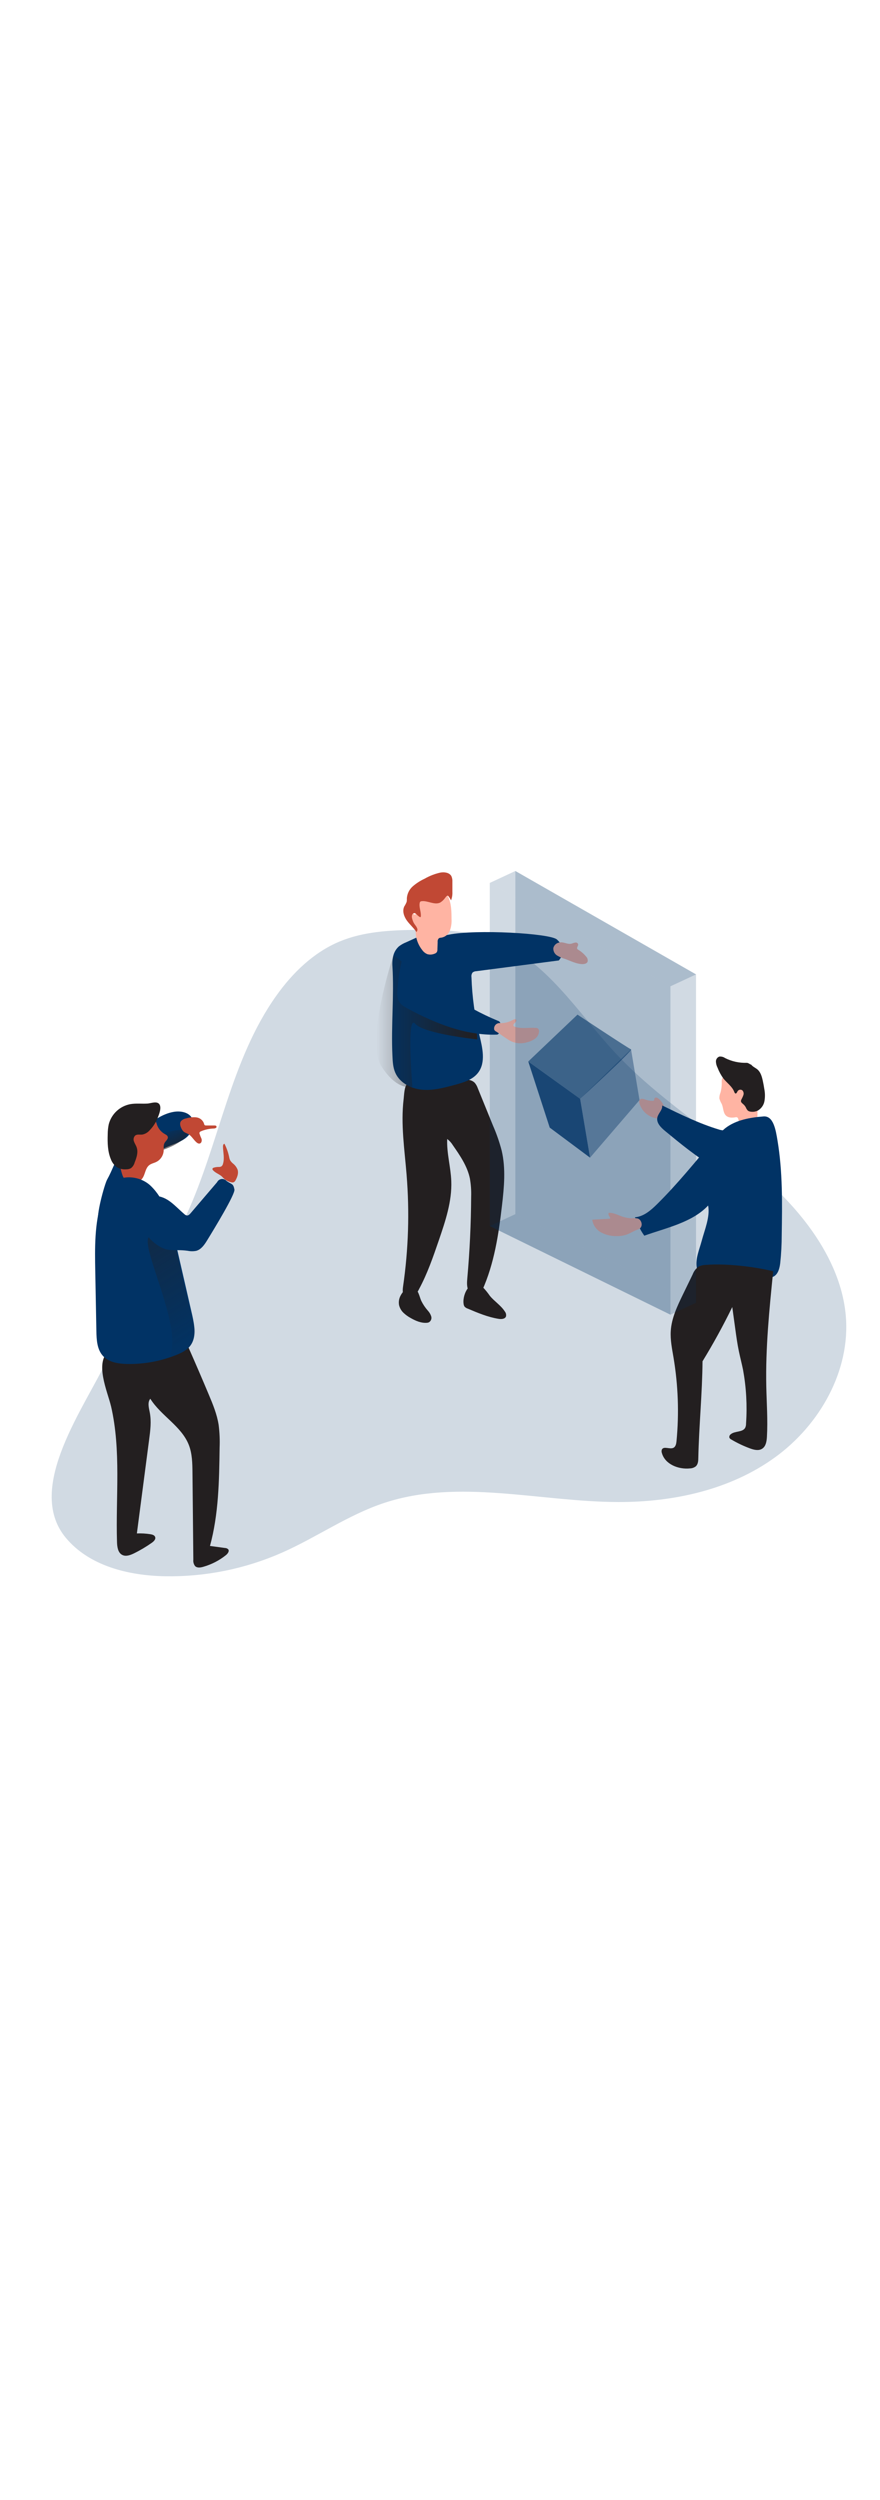 <svg id="_0118_team_work" xmlns="http://www.w3.org/2000/svg" xmlns:xlink="http://www.w3.org/1999/xlink" viewBox="0 0 500 500" data-imageid="team-work-3-39" imageName="Team Work 3" class="illustrations_image" style="width: 176px;"><defs><style>.cls-1_team-work-3-39{opacity:.57;}.cls-1_team-work-3-39,.cls-2_team-work-3-39,.cls-3_team-work-3-39,.cls-4_team-work-3-39,.cls-5_team-work-3-39,.cls-6_team-work-3-39,.cls-7_team-work-3-39,.cls-8_team-work-3-39,.cls-9_team-work-3-39,.cls-10_team-work-3-39,.cls-11_team-work-3-39,.cls-12_team-work-3-39{stroke-width:0px;}.cls-1_team-work-3-39,.cls-3_team-work-3-39,.cls-4_team-work-3-39,.cls-5_team-work-3-39{isolation:isolate;}.cls-1_team-work-3-39,.cls-3_team-work-3-39,.cls-4_team-work-3-39,.cls-5_team-work-3-39,.cls-12_team-work-3-39{fill:#68e1fd;}.cls-2_team-work-3-39{fill:url(#linear-gradient);}.cls-3_team-work-3-39{opacity:.18;}.cls-4_team-work-3-39{opacity:.82;}.cls-5_team-work-3-39{opacity:.39;}.cls-6_team-work-3-39{fill:url(#linear-gradient-4-team-work-3-39);}.cls-7_team-work-3-39{fill:url(#linear-gradient-2-team-work-3-39);}.cls-8_team-work-3-39{fill:url(#linear-gradient-3-team-work-3-39);}.cls-9_team-work-3-39{fill:#231f20;}.cls-10_team-work-3-39{fill:#c14834;}.cls-11_team-work-3-39{fill:#ffb4a3;}</style><linearGradient id="linear-gradient-team-work-3-39" x1="900.78" y1="1519.36" x2="948.51" y2="1519.36" gradientTransform="translate(-527.39 1705.56) scale(1 -1)" gradientUnits="userSpaceOnUse"><stop offset="0" stop-color="#231f20" stop-opacity="0"/><stop offset="1" stop-color="#231f20"/></linearGradient><linearGradient id="linear-gradient-2-team-work-3-39" x1="741.27" y1="1585.52" x2="798.58" y2="1585.52" xlink:href="#linear-gradient-team-work-3-39"/><linearGradient id="linear-gradient-3-team-work-3-39" x1="620.44" y1="1524.82" x2="627.43" y2="1507.54" xlink:href="#linear-gradient-team-work-3-39"/><linearGradient id="linear-gradient-4-team-work-3-39" x1="642.68" y1="1398.73" x2="554.94" y2="1538.5" xlink:href="#linear-gradient-team-work-3-39"/></defs><path id="background_team-work-3-39" class="cls-3_team-work-3-39 targetColor" d="M37.37,413.46c13.27,16.01,35.56,21.5,56.36,21.88,22.9.4,45.61-4.19,66.56-13.44,19.63-8.69,37.47-21.39,57.84-28.17,42.42-14.1,88.51-.65,133.22-.56,31.37.07,63.61-6.97,89.03-25.41,25.42-18.44,42.94-49.28,40.18-80.54-1.65-18.59-10.11-36.02-21.25-50.99-29.36-39.38-76-62.14-109.48-97.99-21.81-23.32-39.51-53.2-69.36-64.49-14.18-5.37-29.68-5.81-44.82-5.66-14.53.2-29.38,1.02-42.76,6.64-14.72,6.16-26.64,17.74-35.89,30.75-26.12,36.72-32.28,83.72-51.13,124.67-12.88,28.05-31.63,53.09-44.54,81.13-12.5,27.26-47.62,73.61-23.96,102.19Z" style="fill: rgb(1, 51, 101);"/><g id="character_3_team-work-3-39"><path class="cls-11_team-work-3-39" d="M373.96,163.84c-.34-.26-.74-.43-1.16-.48-.42-.04-.82.19-1,.57-.12.34,0,.74-.21,1.02-.23.21-.54.31-.85.27-1.35-.01-2.69-.24-3.96-.67-.58-.24-1.19-.4-1.81-.48-.63-.07-1.26.2-1.63.72-.25.56-.28,1.2-.06,1.78,1.36,4.66,5.36,8.07,10.18,8.68,1.5.16,3.29-.13,4.01-1.45,1.67-3.08-.99-8.24-3.51-9.96Z"/><path class="cls-12_team-work-3-39 targetColor" d="M376.24,167.87c.34,2.48-2.25,4.39-2.75,6.84-.64,3.03,2.01,5.66,4.39,7.63,8.85,7.31,17.76,14.65,27.66,20.46,1.65.96,3.49,1.93,5.38,1.67,2.43-.33,4.14-2.5,5.36-4.65,1.53-2.68,6.24-11.62,4.46-14.75-1.39-2.44-9.3-2.64-12.1-3.49-11.25-3.39-21.82-8.58-32.4-13.73Z" style="fill: rgb(1, 51, 101);"/><path class="cls-2_team-work-3-39" d="M376.24,167.87c.34,2.48-2.25,4.39-2.75,6.84-.64,3.03,2.01,5.66,4.39,7.63,8.85,7.31,17.76,14.65,27.66,20.46,1.65.96,3.49,1.93,5.38,1.67,2.43-.33,4.14-2.5,5.36-4.65,1.53-2.68,6.24-11.62,4.46-14.75-1.39-2.44-9.3-2.64-12.1-3.49-11.25-3.39-21.82-8.58-32.4-13.73Z"/><path class="cls-11_team-work-3-39" d="M409.34,160.63c-.43,1.02-.64,2.12-.62,3.23.31,1.12.78,2.18,1.38,3.17.96,2.23.71,5.1,2.52,6.7,1.34,1.16,3.36,1.16,5.11.87.35-.12.73-.12,1.08,0,.22.12.39.31.49.53.59,1.09.31,2.44.49,3.67.02.26.11.51.26.73.34.33.8.5,1.27.46,1.62-.03,3.22-.31,4.75-.85,1.27-.24,2.44-.86,3.35-1.79.57-.88.89-1.9.91-2.95.17-3.51-.13-7.03-.88-10.46-.38-2.64-1.17-5.2-2.32-7.6-1.19-2.42-3.31-4.26-5.87-5.1-.85-.22-1.72-.34-2.6-.37-1.68-.08-3.37-.02-5.04.17-1.03.12-2.44.22-3.09,1.16-.65.94-.41,2.32-.44,3.39-.04,1.69-.28,3.38-.73,5.01Z"/><path class="cls-9_team-work-3-39" d="M424.35,143.62c-4.29.16-8.55-.77-12.38-2.71-.95-.66-2.11-.96-3.27-.83-1.17.43-1.95,1.56-1.93,2.81.05,1.22.36,2.4.92,3.49.83,2.18,1.95,4.25,3.32,6.14,2.05,2.58,5.01,4.53,6.17,7.6.16.42.38.93.83.95s.77-.74,1.05-1.27c.53-.89,1.68-1.18,2.56-.65.07.04.14.09.2.14.66.7.88,1.71.57,2.63-.31.89-.7,1.75-1.16,2.58-.14.26-.23.54-.24.84,0,.79.77,1.31,1.36,1.84.58.5,1.06,1.11,1.41,1.79.27.68.66,1.3,1.16,1.82.43.31.94.51,1.46.57,1.36.24,2.77.06,4.03-.51,2.08-1.13,3.53-3.14,3.94-5.46.4-2.31.36-4.67-.1-6.97-.24-1.59-.53-3.18-.88-4.75-.51-2.32-1.23-4.79-3.06-6.32-1.16-.95-2.61-1.5-3.49-2.68-.86-.2-1.67-1.07-2.48-1.03Z"/><path class="cls-12_team-work-3-39 targetColor" d="M402.35,224.69c-8.97,9.64-23.87,12.71-36.27,17.15-3.33-4.74-2.73-5.33-5.33-10.46,4.99-.4,9.08-3.97,12.63-7.49,11.55-11.41,21.75-24.1,32.22-36.5,1.9-2.39,4.04-4.59,6.38-6.54,6.09-4.78,14.13-6.15,21.85-6.77,5.71-.45,6.97,7.95,7.92,13.6,2.97,17.71,2.7,35.79,2.41,53.75,0,5.35-.28,10.69-.85,16-.37,2.94-1.16,6.25-3.81,7.66-1.23.53-2.55.8-3.88.8-11.16.86-22.39.56-33.49-.88-1.8-.23-3.74-.57-4.95-1.91-.8-.97-1.27-2.16-1.37-3.42-.65-5.05,1.56-9.97,2.88-14.89,1.66-6.27,4.87-13.7,3.66-20.1Z" style="fill: rgb(1, 51, 101);"/><path class="cls-9_team-work-3-39" d="M439.31,262.06c-2.2,21.74-4.39,43.55-3.92,65.4.2,9.56.92,19.14.36,28.69-.14,2.49-.57,5.33-2.66,6.7s-4.76.66-7.05-.19c-3.63-1.34-7.13-3.01-10.46-4.97-.5-.22-.92-.6-1.16-1.09-.16-.72.13-1.46.72-1.89,2.32-2.05,6.88-1.01,8.3-3.8.32-.73.47-1.53.45-2.32.7-10.21.13-20.46-1.7-30.53-.71-3.49-1.65-7.04-2.38-10.57-.87-4.15-1.44-8.35-2.02-12.55l-1.73-12.55c-5.14,10.53-10.77,20.8-16.9,30.82-.12,17.87-2.03,37.02-2.39,54.88,0,1.72-.16,3.65-1.44,4.81-.94.72-2.09,1.13-3.28,1.16-6.55.7-14.19-2.32-15.97-8.7-.26-.66-.26-1.4,0-2.06,1.16-2.09,4.59.16,6.67-1,1.16-.67,1.49-2.25,1.62-3.63,1.52-15.85.95-31.83-1.68-47.54-.84-5-1.89-10.03-1.58-15.11.44-7.32,3.7-14.13,6.89-20.73l5.57-11.48c.63-1.69,1.73-3.17,3.16-4.28,1.31-.7,2.77-1.07,4.25-1.09,11.24-.93,27.45.93,38.33,3.61Z"/><path class="cls-11_team-work-3-39" d="M353.66,231.03c-2.57-.88-5.07-2.32-7.77-2.17-.27.43-.27.98,0,1.42.21.45.56.84.77,1.29.08.13.1.28.06.43-.09.17-.33.21-.52.22l-9.7.53c.44,3.06,2.29,5.74,5.01,7.23,2.7,1.45,5.74,2.17,8.81,2.09,1.66.06,3.32-.14,4.92-.58,2.32-.67,4.3-2.06,6.53-2.92.63-.19,1.23-.48,1.78-.85,1.88-1.46,1.03-4.81-1.08-5.62-1.15-.23-2.32-.28-3.49-.15-1.8-.03-3.59-.34-5.3-.92Z"/></g><g id="character_2_team-work-3-39"><path class="cls-9_team-work-3-39" d="M231.02,207.29c1.72,21.11,1.05,42.35-1.99,63.31-.29,1.98-.48,4.3,1,5.64,1.45,1.07,3.43,1.07,4.88,0,1.38-1.09,2.48-2.5,3.21-4.1,4.73-8.77,7.98-18.24,11.21-27.66,3.74-10.93,7.53-22.18,7.08-33.7-.31-8.01-2.67-15.87-2.32-23.88,1.29.96,2.38,2.17,3.21,3.54,4.09,5.88,8.27,11.97,9.7,18.99.59,3.43.82,6.91.7,10.39-.09,15.37-.81,30.72-2.17,46.04-.22,2.5-.43,5.15.76,7.36,1.19,2.21,4.36,3.49,6.26,1.87.65-.63,1.15-1.4,1.46-2.24,6.8-15.11,9.3-31.73,11.21-48.17,1.22-10.38,2.21-21-.17-31.15-1.26-4.83-2.9-9.56-4.9-14.14l-8.69-21.36c-.37-1.08-.92-2.08-1.64-2.96-1.77-1.92-4.71-2.07-7.31-2.05-7.62.05-15.23.44-22.82,1.16-2.1.21-6.54-.2-8.27,1.34-1.73,1.53-1.79,6.33-2.07,8.63-1.72,14.34.52,28.81,1.68,43.15Z"/><path class="cls-12_team-work-3-39 targetColor" d="M236.32,72.62l-5.48,2.49c-1.48.58-2.88,1.36-4.15,2.32-1.57,1.4-2.68,3.23-3.2,5.26-.5,2.02-.67,4.11-.51,6.19,1.02,17.14-.83,33.61,0,50.77.14,3.25.3,6.61,1.62,9.6,2.53,5.81,8.98,9.09,15.28,9.66,6.3.57,12.56-1.16,18.66-2.79,4.83-1.31,10.03-2.87,13.08-6.84,4.54-5.9,2.49-14.3.73-21.54-2.61-10.76-4.11-21.77-4.47-32.84-.14-.91.09-1.85.64-2.59.58-.46,1.3-.72,2.05-.74l46.95-6.11c3.37-4.02,2.79-8.33-1.07-11.89s-46.32-5.89-61.47-2.75c-5.95,1.27-13.17-.66-18.65,1.81Z" style="fill: rgb(1, 51, 101);"/><path class="cls-7_team-work-3-39" d="M270.81,125.28l.38,5.04s-30.28-3.1-35.33-8.92c-5.04-5.82-1.56,35.72-1.56,35.72,0,0-8.13,3.1-17.43-11.26-9.3-14.36,5.94-61.42,6.66-63.13s47.27,42.55,47.27,42.55Z"/><path class="cls-11_team-work-3-39" d="M317.51,75.32c-1.51.36-2.7,1.52-3.1,3.02-.17,1.72.64,3.38,2.1,4.3,1.45.87,3.02,1.54,4.65,1.99,3.18,1.16,6.29,2.8,9.67,2.92,1.16,0,2.58-.27,3.03-1.36.25-1.09-.1-2.24-.92-3.01-1.22-1.49-2.68-2.76-4.32-3.75-.26-.12-.48-.31-.64-.55-.45-.8.67-1.72.51-2.63-.21-.65-.86-1.06-1.55-.96-.66.11-1.3.29-1.92.55-2.63.85-4.72-1.27-7.52-.51Z"/><path class="cls-9_team-work-3-39" d="M227.51,276.07c-.82,1.6-1.09,3.42-.78,5.18.39,1.67,1.25,3.19,2.49,4.38,1.24,1.18,2.63,2.19,4.14,3,2.77,1.58,5.81,2.92,9.04,2.71.48-.01.95-.12,1.38-.33,1.1-.71,1.61-2.05,1.24-3.31-.39-1.22-1.05-2.34-1.93-3.28-1.49-1.68-2.75-3.56-3.74-5.58-.58-1.32-.92-2.73-1.49-4.06-.5-1.36-1.45-2.52-2.68-3.29-3.2-1.7-6.4,2.05-7.67,4.57Z"/><path class="cls-9_team-work-3-39" d="M263.4,280.45c.03.59.22,1.16.53,1.66.49.54,1.12.94,1.81,1.16,5.68,2.41,11.42,4.83,17.51,5.81,1.6.27,3.71.15,4.25-1.38.21-.98-.03-2.01-.66-2.79-2.24-3.49-5.91-5.72-8.52-8.9-1.21-1.77-2.57-3.44-4.06-4.99-6.54-5.66-11.59,3.51-10.88,9.42Z"/><path class="cls-12_team-work-3-39 targetColor" d="M282.93,119.75c.44.13.82.4,1.1.76.17.32.26.67.26,1.03.07,1.72-.2,3.45-.79,5.07-.08.32-.27.61-.53.81-.23.12-.48.18-.73.19-17.72.58-34.86-6.38-50.47-14.72-1.98-1.06-4.04-2.23-5.11-4.19-.75-1.63-1.06-3.43-.92-5.22.26-5.64,1.04-11.24,2.32-16.73.35-1.71,1.36-4.02,3.49-2.88,1.52.85,3.09,3.35,4.36,4.65,3.28,3.24,6.72,6.34,10.3,9.3,7.04,5.73,14.59,10.81,22.55,15.16,4.6,2.52,9.33,4.78,14.18,6.79Z" style="fill: rgb(1, 51, 101);"/><path class="cls-11_team-work-3-39" d="M291.34,119.3c.63-.37,1.52-.76,1.95-.17s-.15,1.31-.7,1.75-1.16,1.16-.83,1.73c.2.28.48.47.81.55,3.8,1.29,7.96.33,11.96.63.33,0,.66.08.95.22.55.4.86,1.06.8,1.74-.09,1.63-.89,3.13-2.2,4.11-1.3.96-2.78,1.64-4.35,2.01-3.94,1.32-8.28.63-11.62-1.85-2.1-1.3-4.04-2.86-6.16-4.13-.44-.2-.81-.52-1.07-.93-.11-.24-.16-.5-.15-.77-.03-1.71,1.32-3.12,3.03-3.15.13,0,.25,0,.38.02,2.51.09,5-.52,7.18-1.77Z"/><path class="cls-11_team-work-3-39" d="M256.56,62.08c.12,2.18-.2,4.37-.95,6.43-.78,2.06-2.58,3.57-4.75,3.99-.49,0-.97.1-1.42.3-.6.56-.89,1.37-.77,2.18l-.14,4.1c.05.57-.06,1.14-.33,1.65-.36.46-.85.8-1.42.95-1.27.52-2.69.59-4.01.2-1.15-.5-2.15-1.3-2.87-2.32-1.97-2.47-3.22-5.44-3.61-8.58-.33-2.71-.09-5.69-1.77-7.83-.68-.66-1.26-1.41-1.74-2.23-.37-.87,0-2.16.94-2.24s1.52.85,2.38.83c-.41-2-.59-4.05-.55-6.09.05-2.06.77-4.05,2.06-5.66,1.85-1.91,4.41-2.97,7.07-2.94,3.29-.1,7.99,1.16,9.77,4.28,2.1,3.6,2.09,8.99,2.1,12.99Z"/><path class="cls-10_team-work-3-39" d="M256.27,51.33c.59-1.52.85-3.15.77-4.78v-5.81c.07-1.09-.12-2.18-.57-3.18-1.16-2.06-3.96-2.42-6.26-2.02-3.15.71-6.17,1.88-8.97,3.49-2.37,1.1-4.59,2.51-6.58,4.21-2.02,1.72-3.27,4.17-3.49,6.81.04.7,0,1.39-.1,2.08-.36.92-.81,1.8-1.36,2.63-1.25,2.56-.22,5.68,1.43,7.99,1.65,2.31,3.89,4.18,5.46,6.55.52-.49.71-1.25.48-1.93-.24-.66-.59-1.28-1.03-1.82-1.01-1.29-1.69-2.81-2-4.42-.12-.64-.02-1.3.28-1.87.33-.57,1.02-.83,1.65-.62.27.16.51.38.7.63.53.59,1.15,1.09,1.82,1.5.1.07.22.11.34.09.19,0,.24-.27.27-.45.24-2.57-1.16-5.15-.63-7.67.04-.26.16-.5.34-.69.19-.14.42-.23.66-.24,3.49-.48,7.27,2.32,10.59.79,1.08-.66,2.01-1.52,2.74-2.54.49-.57,1.02-1.63,1.79-1.32.66.8,1.23,1.67,1.68,2.6Z"/></g><g id="character_1_team-work-3-39"><path class="cls-9_team-work-3-39" d="M63.09,338.74c5.81,25.16,2.61,51.4,3.39,77.2.09,2.75.52,6.02,2.97,7.27,2.07,1.07,4.57.15,6.66-.87,3.55-1.74,6.96-3.77,10.19-6.05,1.09-.78,2.32-1.98,1.86-3.24-.35-1.06-1.63-1.43-2.73-1.6-2.53-.4-5.1-.54-7.66-.44l6.97-53.36c.67-5.11,1.35-10.34.35-15.4-.52-2.64-1.39-5.69.31-7.77,6.08,9.73,17.71,15.57,21.89,26.26,1.94,4.96,2.02,10.46,2.07,15.77l.49,49.46c-.15,1.28.21,2.57,1,3.59,1.16,1.16,3.03.87,4.58.43,4.71-1.33,9.12-3.59,12.94-6.65,1.05-.84,2.11-2.32,1.28-3.33-.49-.46-1.12-.72-1.79-.73l-8.55-1.16c4.94-18.1,5.22-37.1,5.47-55.86.18-4.31,0-8.63-.55-12.91-.93-6.03-3.29-11.74-5.66-17.36-3.7-8.82-7.48-17.6-11.34-26.35-.28-.87-.84-1.63-1.59-2.15-.68-.29-1.44-.39-2.17-.28l-23.17,1.16c-5.36.29-12.97-.67-17.72,2.43-9.48,6.3-1.37,23.82.5,31.96Z"/><path class="cls-12_team-work-3-39 targetColor" d="M69.11,193.44c3.11-4.65,7.45-8.41,11.78-12,5.29-4.36,10.97-8.75,17.72-9.94,3.88-.69,8.53.13,10.46,3.49,2.2,3.8-.16,8.82-3.68,11.46-3.52,2.64-7.92,3.71-11.88,5.62-3.71,1.68-6.86,4.4-9.08,7.82-1.18,2.17-2.17,4.44-2.96,6.79-1.18,3.34-2.98,6.42-5.31,9.08-2.37,2.67-5.73,4.25-9.3,4.36-2.57,0-9.3,16.01-10.81,13.85-1.86-2.66,3.38-21.39,4.79-23.96,3.02-5.37,4.83-11.39,8.26-16.56Z" style="fill: rgb(1, 51, 101);"/><path class="cls-8_team-work-3-39" d="M102.82,181.78c1.16,0,2.58.24,3.1,1.31.63,1.27-.44,2.71-1.5,3.63-2.37,2-5.03,3.62-7.89,4.83-1.5.67-3.03,1.25-4.58,1.81-.98.35-3.49,1.74-4.51,1.46-2.48-.7-.19-5.59.58-6.97.91-1.52,2.29-2.7,3.92-3.39,3.36-1.76,7.09-2.68,10.88-2.68Z"/><path class="cls-10_team-work-3-39" d="M93.4,183.96c.77.42,1.67.84,1.92,1.67.38,1.31-1.16,2.32-1.81,3.49-.79,1.38-.42,3.1-.53,4.65-.23,2.64-1.81,4.98-4.18,6.17-1.34.65-2.88.92-4.04,1.85-2.53,2.01-2.22,6.25-4.65,8.34-.87.68-1.9,1.14-2.99,1.34-1.49.43-3.08.32-4.5-.29-1.41-.82-2.49-2.11-3.03-3.65-1.11-3.22-1.66-6.62-1.63-10.03-.24-7.52.33-15.59,4.92-21.56.76-1.05,1.72-1.94,2.82-2.61,3.25-1.85,9.16-.95,11.75,1.82.82,1.14,1.42,2.42,1.78,3.78.78,2.11,2.25,3.88,4.18,5.03Z"/><path class="cls-9_team-work-3-39" d="M84.93,182.07c-1.07,1.2-2.51,2.02-4.09,2.32-1.37.15-2.95-.3-4.04.56-.89.9-1.15,2.24-.66,3.4.4,1.16,1.16,2.21,1.53,3.37.96,2.78-.08,5.81-1.16,8.54-.33,1.26-1.05,2.38-2.07,3.2-.8.46-1.71.69-2.64.67-1.79.16-3.59-.21-5.17-1.06-1.67-1.13-2.94-2.75-3.63-4.65-1.86-4.43-1.95-9.38-1.8-14.18,0-1.9.2-3.79.58-5.65,1.51-5.89,6.3-10.37,12.27-11.49,3.27-.58,6.58-.12,9.87-.34,1.88-.13,5.29-1.58,6.66.44,1.37,2.02-.28,5.89-1.01,7.75-1.05,2.66-2.62,5.07-4.64,7.1Z"/><path class="cls-12_team-work-3-39 targetColor" d="M62.27,213.33c-2.12,2.6-3.67,5.62-4.54,8.87-4.07,12.86-3.86,26.62-3.6,40.1l.63,33.7c.09,4.96.36,10.39,3.67,14.08,3.31,3.7,8.75,4.54,13.71,4.65,9.6.19,19.14-1.55,28.05-5.14,3.01-1.16,6.07-2.73,8.01-5.33,3.49-4.73,2.32-11.33,1.06-17.08-3.42-14.92-6.84-29.84-10.26-44.75-2.32-10.28-5.52-21.39-13.43-28.96-6.09-5.79-17.24-6.91-23.29-.14Z" style="fill: rgb(1, 51, 101);"/><path class="cls-6_team-work-3-39" d="M99.98,248.94s-9.03-11.06-15.11-6.69c-6.08,4.37,19.22,51.24,11.62,68.14,0,0,8.29.93,11.71-6.09,3.43-7.02,3.14-8.47,1.98-11.39s-10.2-43.97-10.2-43.97Z"/><path class="cls-12_team-work-3-39 targetColor" d="M87.81,219.3c-1.18-.08-2.36.07-3.49.44-2.1,1.01-3.66,2.87-4.28,5.11-2.73,8.01,1.92,17.07,8.82,21.95,6.9,4.88,9.42,2.49,17.81,3.63,1.62.34,3.29.34,4.92,0,2.68-.79,4.45-3.29,5.93-5.67,4.25-6.91,16.2-26.55,15.68-29.17-.71-3.61-1.5-2.7-4.5-4.85-1.17-1.35-3.21-1.49-4.56-.32-.33.29-.6.64-.79,1.03l-15.01,17.59c-.58.69-1.32,1.43-2.22,1.32-.51-.12-.99-.38-1.36-.76-5.36-4.52-9.62-10.32-16.95-10.32Z" style="fill: rgb(1, 51, 101);"/><path class="cls-10_team-work-3-39" d="M121.06,204.7c-.24-.22-.37-.53-.35-.86.07-.4.51-.58.91-.7.8-.22,1.63-.34,2.46-.35.56.05,1.12-.04,1.63-.27.5-.35.85-.87.98-1.46.98-3.13.09-6.51,0-9.78,0-.69.16-1.59.84-1.66,1.22,2.36,2.12,4.87,2.66,7.47.1.65.29,1.28.55,1.88.46.75,1.05,1.41,1.74,1.95,1.12.9,1.99,2.08,2.52,3.42.63,2.01-.15,4.18-1.16,6.02-.23.52-.65.93-1.16,1.16-.38.11-.78.11-1.16,0-2.02-.4-3.84-1.47-5.17-3.03-1.49-1.57-3.79-2.14-5.28-3.79Z"/><path class="cls-10_team-work-3-39" d="M111.33,188.53c.6.57,1.37,1.16,2.17.95,1.03-.26,1.31-1.64,1.01-2.66-.45-.96-.84-1.95-1.16-2.96-.07-.27-.03-.55.09-.8.17-.22.39-.39.65-.49,2.35-1.01,4.88-1.56,7.44-1.63.7,0,1.66-.4,1.5-1.08s-.81-.63-1.35-.63h-4.52c-.31.03-.61-.04-.87-.21-.2-.24-.33-.54-.36-.85-.65-1.92-2.34-3.31-4.36-3.56-1.96-.2-3.93,0-5.81.6-1.17.16-2.24.75-3,1.65-.89,1.37-.2,3.2.63,4.65,1.07,1.81,2.13,1.77,3.7,2.66,1.57.89,2.88,3.08,4.24,4.35Z"/></g><g id="media_team-work-3-39"><polygon class="cls-3_team-work-3-39 targetColor" points="292.82 229.6 278.29 236.38 380.93 286.73 395.47 279.96 292.82 229.6" style="fill: rgb(1, 51, 101);"/><polygon class="cls-3_team-work-3-39 targetColor" points="395.47 279.96 292.82 229.6 292.82 34.64 395.47 93.39 395.47 279.96" style="fill: rgb(1, 51, 101);"/><polygon class="cls-3_team-work-3-39 targetColor" points="380.93 286.73 278.29 236.38 278.29 41.41 380.93 100.16 380.93 286.73" style="fill: rgb(1, 51, 101);"/><polygon class="cls-3_team-work-3-39 targetColor" points="278.29 41.41 292.82 34.64 395.47 93.39 380.93 100.16 278.29 41.41" style="fill: rgb(1, 51, 101);"/><path class="cls-1_team-work-3-39 targetColor" d="M328.12,116.24l-27.96,26.61,29.46,21.22s30.28-27.66,28.93-28.1-30.43-19.73-30.43-19.73Z" style="fill: rgb(1, 51, 101);"/><polygon class="cls-4_team-work-3-39 targetColor" points="300.15 142.86 312.34 180.43 335.25 197.51 329.62 164.07 300.15 142.86" style="fill: rgb(1, 51, 101);"/><polygon class="cls-5_team-work-3-39 targetColor" points="358.54 135.97 363.36 164.8 335.25 197.51 329.62 164.07 358.54 135.97" style="fill: rgb(1, 51, 101);"/></g></svg>